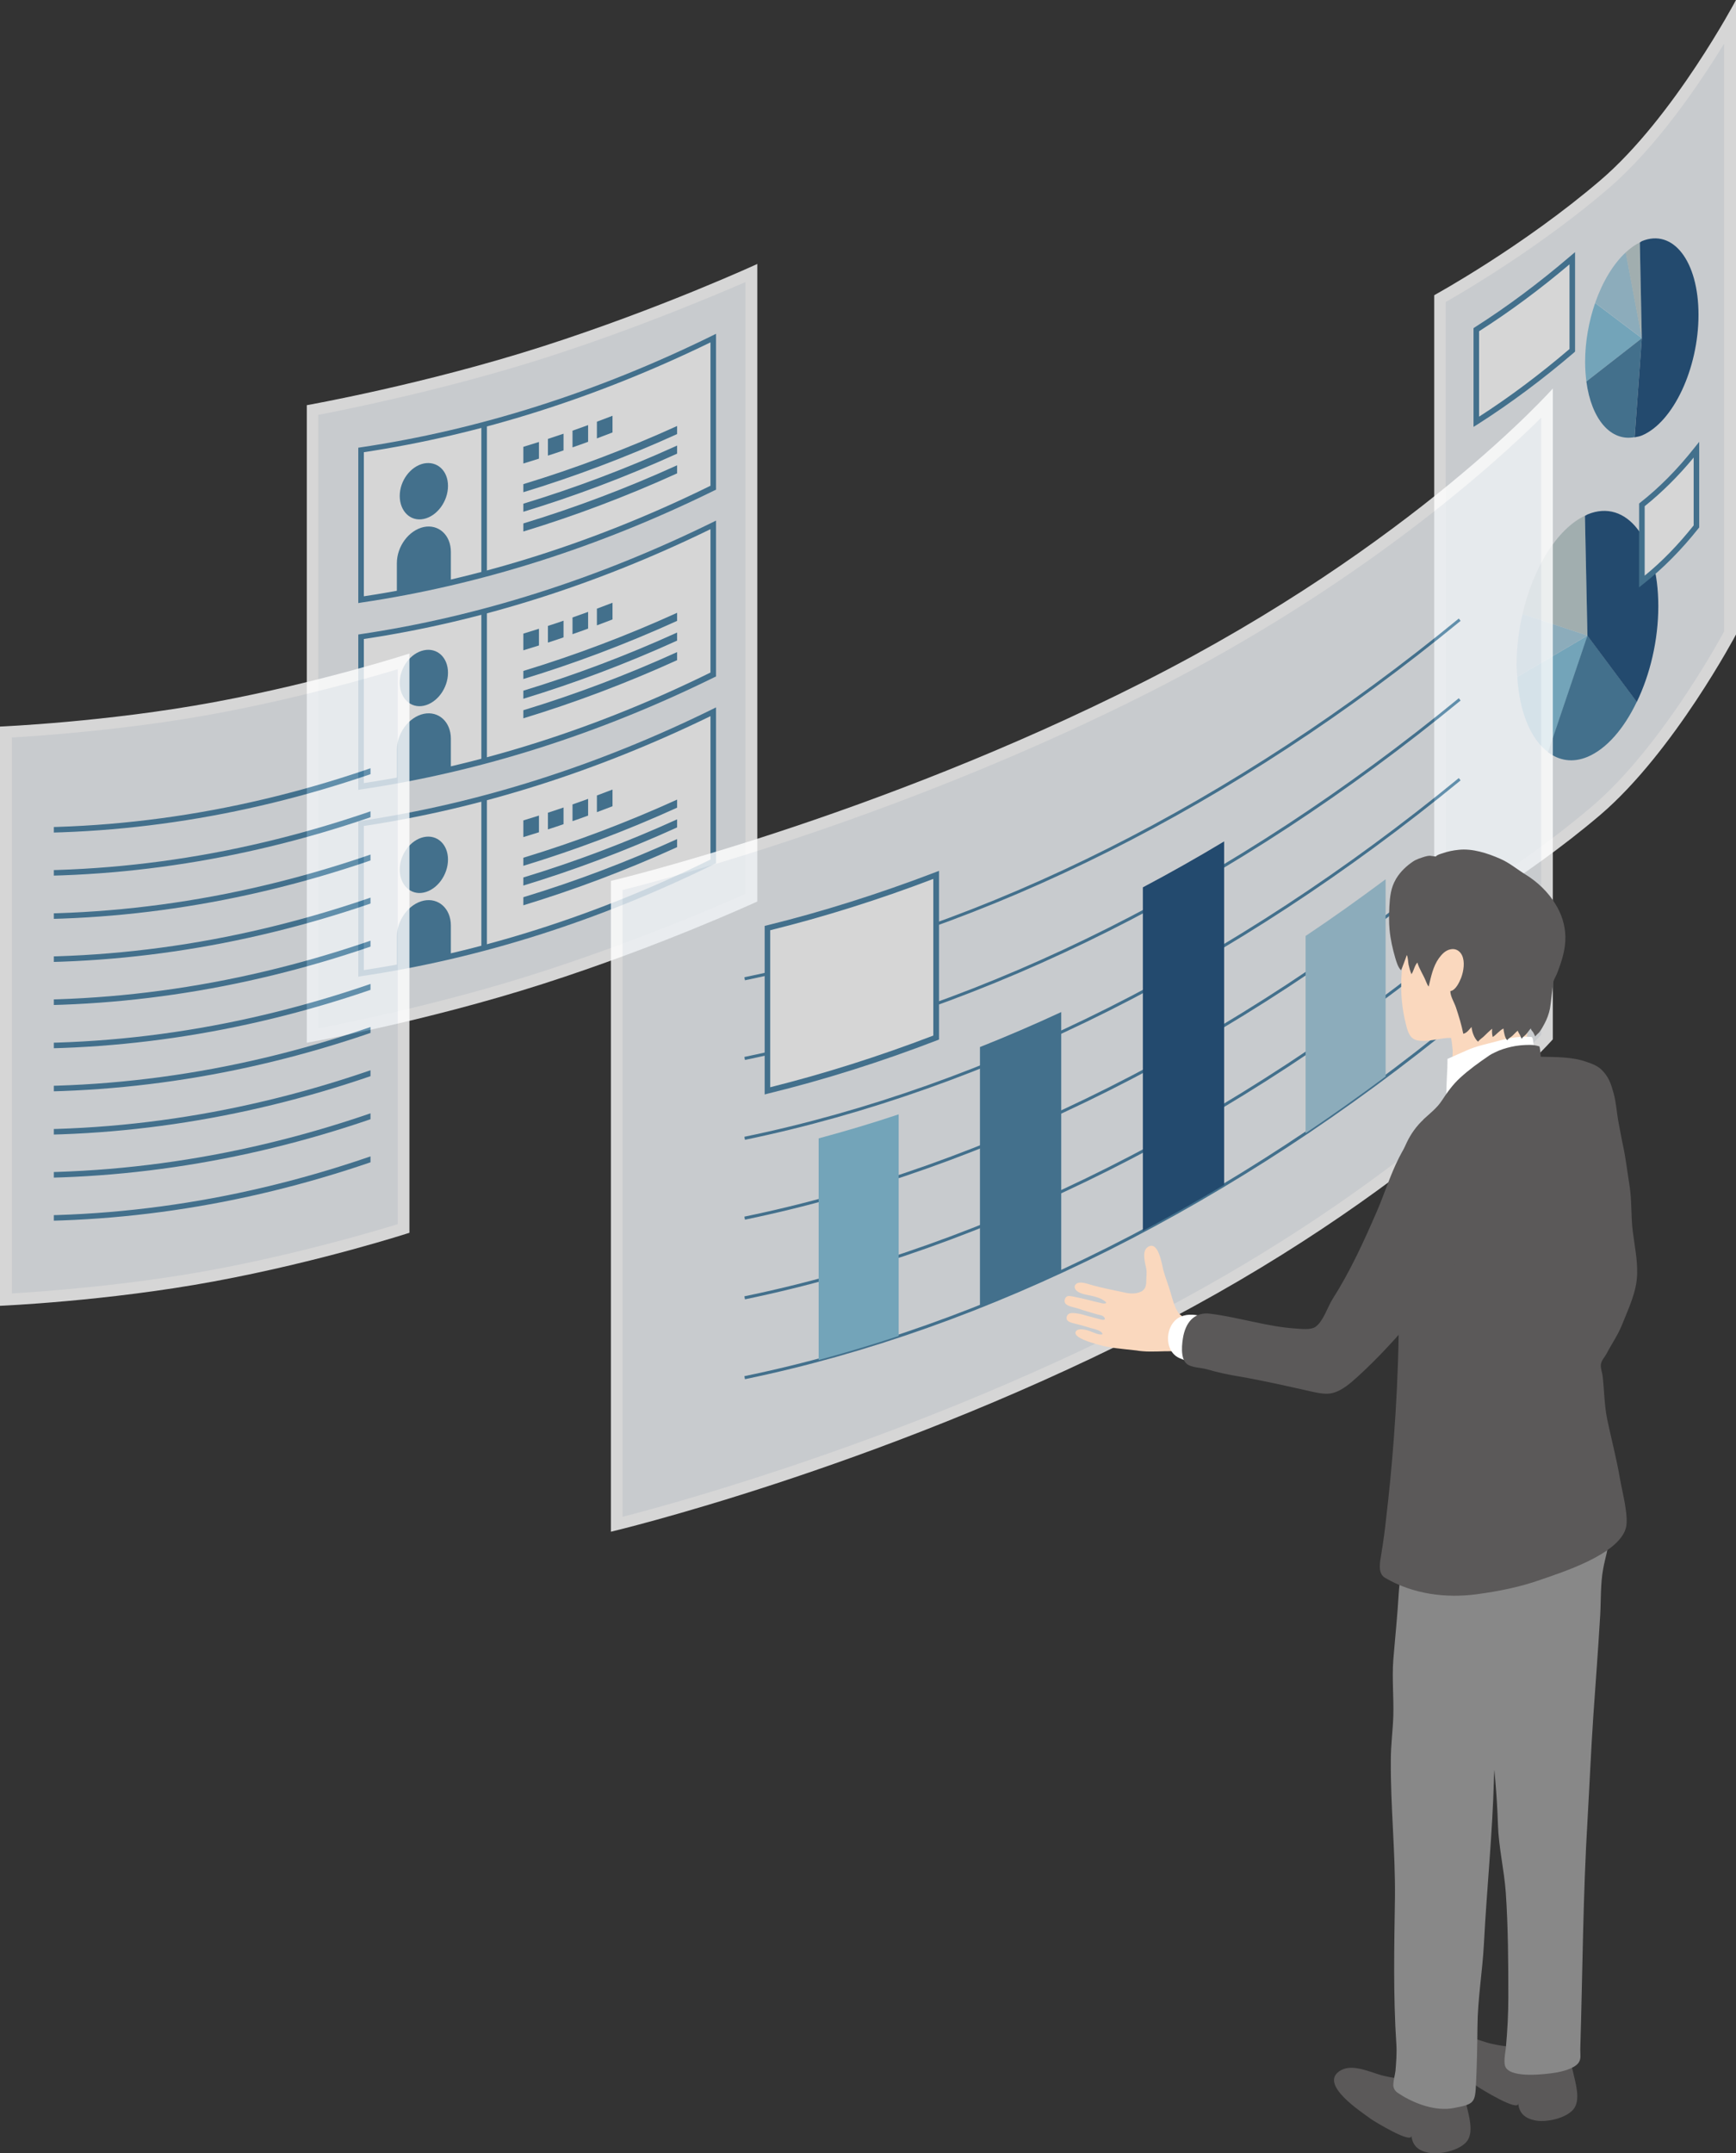 <?xml version="1.0" encoding="UTF-8"?>
<svg id="data" xmlns="http://www.w3.org/2000/svg" xmlns:xlink="http://www.w3.org/1999/xlink" viewBox="0 0 96.76 120">
  <rect x="0" y="0" width="96.76" height="120" fill="#333333" stroke="none"/>
  <defs>
    <style>
      .cls-1 {
        fill: #bdcdce;
      }

      .cls-2 {
        fill: #4780a3;
      }

      .cls-3 {
        fill: #fff;
      }

      .cls-4 {
        fill: #83c1db;
      }

      .cls-5 {
        fill: none;
      }

      .cls-6 {
        fill: #eef1f5;
      }

      .cls-7 {
        opacity: .8;
      }

      .cls-8 {
        clip-path: url(#clippath-1);
      }

      .cls-9 {
        fill: #5b5959;
      }

      .cls-10 {
        fill: #a2cadd;
      }

      .cls-11 {
        fill: #888;
      }

      .cls-12 {
        fill: #1f507d;
      }

      .cls-13 {
        fill: #fad8be;
      }
    </style>
    <clipPath id="clippath-1">
      <path class="cls-5" d="M3,70.33c5.85-.17,11.8-1.26,17.65-3.27,0-8.98,0-17.97,0-26.95-5.85,2.01-11.8,3.1-17.65,3.27v26.95Z"/>
    </clipPath>
  </defs>
  <g>
    <g class="cls-7">
      <g>
        <path class="cls-6" d="M80.26,16.64c.91-.51,5.28-3.05,9.16-6.36,3.12-2.67,5.84-7.01,7.01-9.04v34.03c-.39.71-3.66,6.65-7.44,9.87-3.49,2.98-7.39,5.33-8.73,6.1V16.64Z"/>
        <path class="cls-3" d="M96.1,2.43v32.76c-.52.96-3.7,6.61-7.32,9.71-3.11,2.66-6.56,4.81-8.2,5.78V16.83c1.2-.68,5.35-3.14,9.04-6.3,2.7-2.31,5.1-5.85,6.48-8.1M96.76,0s-3.46,6.54-7.55,10.04c-4.35,3.72-9.27,6.41-9.27,6.41v35.36s4.92-2.7,9.27-6.41c4.09-3.5,7.55-10.04,7.55-10.04V0h0Z"/>
      </g>
      <g>
        <path class="cls-4" d="M88.91,16.88c-.35,1.02-.56,2.15-.56,3.29,0,.39.03.75.07,1.09l3.09-2.41-2.61-1.97Z"/>
        <path class="cls-10" d="M90.62,14.06c-.7.65-1.3,1.64-1.71,2.82l2.61,1.97-.9-4.79Z"/>
        <path class="cls-1" d="M91.4,13.51c-.27.13-.53.32-.79.56l.9,4.79-.11-5.35Z"/>
        <path class="cls-2" d="M88.42,21.26c.28,2.11,1.36,3.36,2.69,3.1l.4-5.51-3.09,2.41Z"/>
        <path class="cls-12" d="M91.51,13.44s-.07.05-.11.07l.11,5.35-.4,5.51c.13-.03.26-.04.4-.1,1.75-.73,3.16-3.74,3.16-6.73s-1.42-4.82-3.16-4.1Z"/>
      </g>
      <g>
        <path class="cls-3" d="M87.63,19.52c-1.78,1.52-3.57,2.85-5.35,3.98,0-1.71,0-3.42,0-5.13,1.78-1.13,3.57-2.46,5.35-3.98,0,1.71,0,3.42,0,5.13Z"/>
        <path class="cls-2" d="M82.13,23.79v-5.5s.07-.05.07-.05c1.81-1.15,3.6-2.49,5.33-3.97l.26-.22v5.54l-.05.05c-1.74,1.49-3.55,2.84-5.37,4l-.24.15ZM82.44,18.46v4.76c1.71-1.1,3.4-2.37,5.04-3.77v-4.72c-1.64,1.39-3.33,2.64-5.04,3.73Z"/>
      </g>
      <g>
        <path class="cls-1" d="M88.34,28.74c-1.56.74-2.89,2.92-3.48,5.48l3.62,1.2-.14-6.68Z"/>
        <path class="cls-10" d="M84.86,34.22c-.21.92-.33,1.88-.33,2.84,0,.23.03.44.04.66l3.91-2.3-3.62-1.2Z"/>
        <path class="cls-4" d="M84.57,37.72c.12,2,.77,3.49,1.72,4.2l2.2-6.5-3.91,2.3Z"/>
        <path class="cls-2" d="M86.28,41.92c.63.47,1.38.6,2.2.26,1.07-.45,2.04-1.58,2.75-3.07l-2.75-3.69-2.2,6.5Z"/>
        <path class="cls-12" d="M92.43,33.78c0-3.73-1.77-6.02-3.95-5.11-.05.02-.09.06-.14.08l.14,6.68,2.75,3.69c.74-1.53,1.2-3.44,1.2-5.34Z"/>
      </g>
      <g>
        <path class="cls-3" d="M94.56,29.34c-1,1.26-2.04,2.29-3.04,3.07v-4.27c1-.78,2.04-1.81,3.04-3.07,0,1.42,0,2.85,0,4.27Z"/>
        <path class="cls-2" d="M91.36,32.73v-4.67l.06-.05c1.06-.83,2.07-1.85,3.01-3.04l.28-.35v4.77s-.03.04-.03.04c-.96,1.21-1.99,2.25-3.07,3.1l-.25.2ZM91.67,28.21v3.87c.96-.78,1.87-1.72,2.73-2.8v-3.78c-.86,1.04-1.78,1.95-2.73,2.71Z"/>
      </g>
    </g>
    <g class="cls-7">
      <g>
        <path class="cls-6" d="M17.42,22.85c1.3-.24,7.13-1.38,12.91-3.23,5.43-1.74,10.11-3.76,11.55-4.4v34.82c-1.01.46-5.95,2.64-11.75,4.5-5.59,1.79-11.21,2.9-12.71,3.19V22.85Z"/>
        <path class="cls-3" d="M41.55,15.71v34.1c-1.34.6-6.05,2.64-11.53,4.4-5.16,1.66-10.37,2.73-12.28,3.1V23.12c1.71-.33,7.21-1.44,12.68-3.19,4.96-1.59,9.3-3.42,11.13-4.21M42.21,14.71s-5.4,2.49-11.98,4.6c-6.58,2.11-13.13,3.27-13.13,3.27v35.53s6.55-1.16,13.13-3.27c6.58-2.11,11.98-4.6,11.98-4.6V14.71h0Z"/>
      </g>
      <g>
        <g>
          <g>
            <path class="cls-3" d="M39.76,27.18c-6.5,3.2-13.14,5.28-19.63,6.24v-8.34c6.5-.96,13.14-3.04,19.63-6.24,0,2.78,0,5.56,0,8.34Z"/>
            <path class="cls-2" d="M19.97,33.6v-8.65l.13-.02c6.59-.98,13.18-3.07,19.59-6.22l.22-.11v8.69l-.09.04c-6.44,3.17-13.06,5.27-19.68,6.25l-.18.03ZM20.28,25.21v8.02c6.5-.98,13-3.05,19.32-6.16v-7.99c-6.33,3.08-12.82,5.14-19.32,6.12Z"/>
          </g>
          <rect class="cls-2" x="26.83" y="23.66" width=".31" height="8.34"/>
          <g>
            <g>
              <g>
                <path class="cls-2" d="M29.17,25.36c.29-.09.58-.18.87-.27"/>
                <path class="cls-2" d="M30.04,25.56c-.29.09-.58.18-.87.27v-.93c.29-.09.58-.18.87-.27v.93Z"/>
              </g>
              <g>
                <path class="cls-2" d="M30.54,24.93c.29-.1.58-.19.87-.29"/>
                <path class="cls-2" d="M31.41,25.1c-.29.1-.58.2-.87.29v-.93c.29-.1.58-.19.87-.29v.93Z"/>
              </g>
              <g>
                <path class="cls-2" d="M31.91,24.47c.29-.1.58-.21.87-.31"/>
                <path class="cls-2" d="M32.78,24.62c-.29.11-.58.21-.87.31v-.93c.29-.1.58-.21.87-.31v.93Z"/>
              </g>
              <g>
                <path class="cls-2" d="M33.27,23.97c.29-.11.58-.22.87-.33"/>
                <path class="cls-2" d="M34.14,24.1c-.29.11-.58.22-.87.33v-.93c.29-.11.58-.22.87-.33v.93Z"/>
              </g>
            </g>
            <g>
              <g>
                <path class="cls-2" d="M29.17,27.2c2.86-.87,5.73-1.95,8.57-3.24"/>
                <path class="cls-2" d="M37.74,24.19c-2.84,1.29-5.71,2.37-8.57,3.24v-.45c2.86-.87,5.73-1.95,8.57-3.24,0,.15,0,.3,0,.45Z"/>
              </g>
              <g>
                <path class="cls-2" d="M29.17,28.3c2.86-.87,5.73-1.95,8.57-3.24"/>
                <path class="cls-2" d="M37.74,25.28c-2.84,1.29-5.71,2.37-8.57,3.24v-.45c2.86-.87,5.73-1.95,8.57-3.24,0,.15,0,.3,0,.45Z"/>
              </g>
              <g>
                <path class="cls-2" d="M29.17,29.4c2.86-.87,5.73-1.95,8.57-3.24"/>
                <path class="cls-2" d="M37.74,26.38c-2.84,1.29-5.71,2.37-8.57,3.24v-.45c2.86-.87,5.73-1.95,8.57-3.24,0,.15,0,.3,0,.45Z"/>
              </g>
            </g>
          </g>
          <g>
            <path class="cls-2" d="M24.97,27.08c0,.85-.6,1.68-1.35,1.84-.74.16-1.34-.43-1.34-1.28,0-.85.6-1.65,1.34-1.81.74-.15,1.35.39,1.35,1.25Z"/>
            <path class="cls-2" d="M22.12,33.09v-1.7c0-.95.67-1.84,1.5-2.02h0c.82-.17,1.51.44,1.51,1.39v1.7"/>
          </g>
        </g>
        <g>
          <g>
            <path class="cls-3" d="M39.76,37.59c-6.5,3.2-13.14,5.27-19.63,6.24v-8.34c6.5-.96,13.14-3.04,19.63-6.24,0,2.78,0,5.56,0,8.34Z"/>
            <path class="cls-2" d="M19.97,44.01v-8.65l.13-.02c6.58-.98,13.17-3.07,19.59-6.22l.22-.11v8.69l-.09.04c-6.44,3.17-13.06,5.27-19.68,6.25l-.18.03ZM20.28,35.62v8.02c6.5-.98,13-3.05,19.32-6.16v-7.99c-6.33,3.09-12.83,5.15-19.32,6.12Z"/>
          </g>
          <rect class="cls-2" x="26.83" y="34.07" width=".31" height="8.34"/>
          <g>
            <g>
              <g>
                <path class="cls-2" d="M29.17,35.77c.29-.09.58-.18.87-.27"/>
                <path class="cls-2" d="M30.04,35.97c-.29.09-.58.18-.87.27v-.93c.29-.09.58-.18.87-.27v.93Z"/>
              </g>
              <g>
                <path class="cls-2" d="M30.54,35.34c.29-.09.58-.19.87-.29"/>
                <path class="cls-2" d="M31.41,35.52c-.29.1-.58.2-.87.29v-.93c.29-.09.58-.19.87-.29v.93Z"/>
              </g>
              <g>
                <path class="cls-2" d="M31.91,34.88c.29-.1.58-.21.87-.31"/>
                <path class="cls-2" d="M32.78,35.03c-.29.11-.58.21-.87.31v-.93c.29-.1.58-.21.87-.31v.93Z"/>
              </g>
              <g>
                <path class="cls-2" d="M33.27,34.38c.29-.11.58-.22.87-.33"/>
                <path class="cls-2" d="M34.14,34.52c-.29.11-.58.22-.87.33v-.93c.29-.11.58-.22.87-.33v.93Z"/>
              </g>
            </g>
            <g>
              <g>
                <path class="cls-2" d="M29.17,37.62c2.86-.87,5.73-1.95,8.57-3.24"/>
                <path class="cls-2" d="M37.74,34.6c-2.84,1.29-5.71,2.37-8.57,3.24v-.45c2.86-.87,5.73-1.95,8.57-3.24,0,.15,0,.3,0,.45Z"/>
              </g>
              <g>
                <path class="cls-2" d="M29.17,38.71c2.86-.87,5.73-1.95,8.57-3.24"/>
                <path class="cls-2" d="M37.74,35.7c-2.84,1.29-5.71,2.37-8.57,3.24v-.45c2.86-.87,5.73-1.95,8.57-3.24,0,.15,0,.3,0,.45Z"/>
              </g>
              <g>
                <path class="cls-2" d="M29.17,39.81c2.86-.87,5.73-1.95,8.57-3.24"/>
                <path class="cls-2" d="M37.74,36.79c-2.84,1.29-5.71,2.37-8.57,3.24v-.45c2.86-.87,5.73-1.95,8.57-3.24,0,.15,0,.3,0,.45Z"/>
              </g>
            </g>
          </g>
          <g>
            <path class="cls-2" d="M24.97,37.49c0,.85-.6,1.68-1.35,1.84-.74.16-1.34-.43-1.34-1.28,0-.85.6-1.65,1.34-1.81.74-.16,1.35.39,1.35,1.25Z"/>
            <path class="cls-2" d="M22.12,43.5v-1.7c0-.95.67-1.84,1.5-2.02h0c.82-.17,1.51.44,1.51,1.39v1.7"/>
          </g>
        </g>
        <g>
          <g>
            <path class="cls-3" d="M39.76,48c-6.5,3.2-13.14,5.28-19.63,6.24v-8.34c6.5-.96,13.14-3.04,19.63-6.24,0,2.78,0,5.56,0,8.34Z"/>
            <path class="cls-2" d="M19.97,54.42v-8.65l.13-.02c6.59-.98,13.18-3.07,19.59-6.22l.22-.11v8.69l-.09.04c-6.44,3.17-13.06,5.27-19.68,6.25l-.18.03ZM20.28,46.04v8.02c6.5-.98,13-3.05,19.32-6.16v-7.99c-6.33,3.08-12.82,5.14-19.32,6.12Z"/>
          </g>
          <rect class="cls-2" x="26.83" y="44.48" width=".31" height="8.34"/>
          <g>
            <g>
              <g>
                <path class="cls-2" d="M29.17,46.19c.29-.09.58-.18.87-.27"/>
                <path class="cls-2" d="M30.04,46.38c-.29.09-.58.18-.87.27v-.93c.29-.09.58-.18.87-.27v.93Z"/>
              </g>
              <g>
                <path class="cls-2" d="M30.54,45.76c.29-.1.58-.19.87-.29"/>
                <path class="cls-2" d="M31.41,45.93c-.29.1-.58.2-.87.29v-.93c.29-.09.58-.19.87-.29v.93Z"/>
              </g>
              <g>
                <path class="cls-2" d="M31.91,45.29c.29-.1.58-.21.87-.31"/>
                <path class="cls-2" d="M32.78,45.45c-.29.11-.58.21-.87.31v-.93c.29-.1.58-.21.87-.31v.93Z"/>
              </g>
              <g>
                <path class="cls-2" d="M33.27,44.8c.29-.11.58-.22.87-.33"/>
                <path class="cls-2" d="M34.14,44.93c-.29.11-.58.22-.87.33v-.93c.29-.11.58-.22.87-.33v.93Z"/>
              </g>
            </g>
            <g>
              <g>
                <path class="cls-2" d="M29.17,48.03c2.86-.87,5.73-1.95,8.57-3.24"/>
                <path class="cls-2" d="M37.74,45.01c-2.84,1.29-5.71,2.37-8.57,3.24v-.45c2.86-.87,5.73-1.95,8.57-3.24,0,.15,0,.3,0,.45Z"/>
              </g>
              <g>
                <path class="cls-2" d="M29.17,49.13c2.86-.87,5.73-1.95,8.57-3.24"/>
                <path class="cls-2" d="M37.74,46.11c-2.84,1.29-5.71,2.37-8.57,3.24v-.45c2.86-.87,5.73-1.95,8.57-3.24,0,.15,0,.3,0,.45Z"/>
              </g>
              <g>
                <path class="cls-2" d="M29.17,50.22c2.86-.87,5.73-1.95,8.57-3.24"/>
                <path class="cls-2" d="M37.74,47.21c-2.84,1.29-5.71,2.37-8.57,3.24v-.45c2.86-.87,5.73-1.95,8.57-3.24,0,.15,0,.3,0,.45Z"/>
              </g>
            </g>
          </g>
          <g>
            <path class="cls-2" d="M24.97,47.9c0,.85-.6,1.68-1.35,1.84-.74.16-1.34-.43-1.34-1.28,0-.85.6-1.65,1.34-1.81.74-.16,1.35.4,1.35,1.25Z"/>
            <path class="cls-2" d="M22.12,53.91v-1.7c0-.95.67-1.84,1.5-2.02h0c.82-.17,1.51.44,1.51,1.39v1.7"/>
          </g>
        </g>
      </g>
    </g>
    <g class="cls-7">
      <g>
        <path class="cls-6" d="M.33,40.8c1.31-.07,6.51-.39,11.67-1.35,4.93-.91,9.18-2.18,10.5-2.59v31.6c-1.03.32-5.44,1.67-10.62,2.63-5.08.94-10.2,1.27-11.55,1.34v-31.63Z"/>
        <path class="cls-3" d="M22.17,37.3v30.92c-1.34.41-5.51,1.65-10.35,2.55-4.7.87-9.44,1.21-11.16,1.31v-30.98c1.69-.1,6.56-.44,11.4-1.34,4.5-.84,8.44-1.96,10.12-2.47M22.82,36.42s-4.91,1.6-10.89,2.71c-5.98,1.11-11.93,1.36-11.93,1.36v32.28s5.95-.25,11.93-1.36c5.98-1.11,10.89-2.71,10.89-2.71v-32.28h0Z"/>
      </g>
      <g class="cls-8">
        <g>
          <path class="cls-2" d="M1.39,46.42c-.36,0-.72,0-1.08-.01v-.31c7.7.15,15.43-1.29,22.98-4.26l.11.29c-7.23,2.85-14.63,4.29-22.01,4.29Z"/>
          <path class="cls-2" d="M1.39,48.82c-.36,0-.72,0-1.08-.01v-.31c7.7.15,15.43-1.29,22.98-4.26l.11.29c-7.23,2.85-14.64,4.29-22.01,4.29Z"/>
          <path class="cls-2" d="M1.39,51.23c-.36,0-.72,0-1.08-.01v-.31c7.7.15,15.43-1.29,22.98-4.26l.11.29c-7.24,2.85-14.64,4.29-22.02,4.29Z"/>
          <path class="cls-2" d="M1.39,53.63c-.36,0-.72,0-1.08-.01v-.31c7.7.15,15.43-1.29,22.98-4.26l.11.29c-7.23,2.85-14.64,4.29-22.01,4.29Z"/>
          <path class="cls-2" d="M1.39,56.03c-.36,0-.72,0-1.08-.01v-.31c7.7.14,15.43-1.29,22.98-4.26l.11.29c-7.23,2.85-14.63,4.29-22.01,4.29Z"/>
          <path class="cls-2" d="M1.39,58.44c-.36,0-.72,0-1.08-.01v-.31c7.7.15,15.43-1.29,22.98-4.26l.11.29c-7.23,2.85-14.64,4.29-22.01,4.29Z"/>
          <path class="cls-2" d="M1.4,60.84c-.36,0-.72,0-1.09-.01v-.31c7.7.15,15.43-1.29,22.98-4.26l.11.29c-7.23,2.85-14.63,4.29-22.01,4.29Z"/>
          <path class="cls-2" d="M1.39,63.25c-.36,0-.72,0-1.08-.01v-.31c7.7.15,15.43-1.29,22.98-4.26l.11.29c-7.23,2.85-14.64,4.29-22.01,4.29Z"/>
          <path class="cls-2" d="M1.39,65.65c-.36,0-.72,0-1.08-.01v-.31c7.7.14,15.43-1.29,22.98-4.26l.11.29c-7.23,2.85-14.64,4.29-22.01,4.29Z"/>
          <path class="cls-2" d="M1.39,68.05c-.36,0-.72,0-1.08-.01v-.31c7.7.15,15.43-1.29,22.98-4.26l.11.29c-7.23,2.85-14.64,4.29-22.01,4.29Z"/>
        </g>
      </g>
    </g>
    <g class="cls-7">
      <g>
        <path class="cls-6" d="M34.37,49.34c2-.5,15.62-4.02,29.51-11.05,12.72-6.44,20.29-13.71,22.34-15.82v35.32c-.87.94-8.58,9.07-22.63,16.19-13.52,6.84-26.77,10.35-29.22,10.96v-35.6Z"/>
        <path class="cls-3" d="M85.9,23.26v34.41c-1.19,1.27-8.83,9.13-22.45,16.03-12.87,6.51-25.5,9.99-28.75,10.83v-34.93c2.7-.68,15.89-4.21,29.34-11.01,11.79-5.97,19.18-12.66,21.87-15.32M86.55,21.65s-7.7,8.7-22.81,16.35c-15.11,7.65-29.69,11.09-29.69,11.09v36.27s14.58-3.44,29.69-11.09c15.11-7.65,22.81-16.35,22.81-16.35V21.65h0Z"/>
      </g>
      <g>
        <g>
          <path class="cls-2" d="M41.52,76.85l-.03-.16c13.52-2.79,27.28-9.71,39.82-19.99l.1.13c-12.55,10.3-26.35,17.23-39.89,20.03Z"/>
          <path class="cls-2" d="M41.52,72.4l-.03-.16c13.52-2.79,27.28-9.71,39.82-19.99l.1.13c-12.56,10.3-26.35,17.23-39.89,20.03Z"/>
          <path class="cls-2" d="M41.52,67.96l-.03-.16c13.52-2.79,27.28-9.71,39.82-19.99l.1.13c-12.56,10.3-26.35,17.23-39.89,20.03Z"/>
          <path class="cls-2" d="M41.52,63.51l-.03-.16c13.52-2.79,27.28-9.71,39.82-19.99l.1.13c-12.56,10.3-26.35,17.23-39.89,20.03Z"/>
          <path class="cls-2" d="M41.52,59.06l-.03-.16c13.52-2.79,27.28-9.71,39.82-19.99l.1.13c-12.55,10.3-26.35,17.23-39.89,20.03Z"/>
          <path class="cls-2" d="M41.52,54.62l-.03-.16c13.52-2.79,27.28-9.71,39.82-19.99l.1.13c-12.55,10.3-26.35,17.23-39.89,20.03Z"/>
        </g>
        <g>
          <path class="cls-4" d="M50.09,74.45c-1.5.5-2.98.94-4.46,1.34v-12.35c1.48-.4,2.97-.84,4.46-1.34v12.35Z"/>
          <path class="cls-2" d="M59.15,70.85c-1.51.7-3.02,1.35-4.53,1.95v-14.45c1.51-.6,3.02-1.25,4.53-1.95v14.45Z"/>
          <g>
            <path class="cls-3" d="M52.18,57.83c-3.17,1.21-6.31,2.2-9.4,2.97,0-3.02,0-6.04,0-9.07,3.1-.76,6.24-1.75,9.4-2.97v9.07Z"/>
            <path class="cls-2" d="M42.62,60.99v-9.39l.12-.03c3.09-.76,6.25-1.76,9.39-2.96l.21-.08v9.4l-.1.04c-3.14,1.21-6.31,2.21-9.42,2.97l-.19.05ZM42.93,51.85v8.74c3-.75,6.06-1.72,9.09-2.88v-8.73c-3.04,1.16-6.1,2.12-9.09,2.86Z"/>
          </g>
          <path class="cls-12" d="M68.23,66.03c-1.51.9-3.02,1.75-4.53,2.56v-19.14c1.51-.8,3.02-1.65,4.53-2.56v19.14Z"/>
          <path class="cls-10" d="M77.23,59.99c-1.48,1.1-2.97,2.16-4.46,3.16v-10.99c1.5-1,2.98-2.06,4.46-3.16v10.99Z"/>
        </g>
      </g>
    </g>
  </g>
  <g>
    <path class="cls-9" d="M87.2,113.74c.18.58.35,1.14.48,1.74.12.56.46,1.57,0,2.09-.43.49-1.53.73-2.15.59-.55-.12-.86-.41-.91-.95.05.52-2.16-.85-2.24-.91-.49-.37-3.03-1.98-1.69-2.73.71-.39,1.71.16,2.42.32.83.19,1.7.28,2.51-.07"/>
    <path class="cls-11" d="M89.65,85.7c.02.58-.19,1.14-.29,1.71-.16.86-.12,1.74-.17,2.61-.11,1.86-.25,3.71-.38,5.57-.13,1.91-.21,3.82-.32,5.73-.26,4.3-.28,8.6-.41,12.9,0,.3.06.51-.1.74-.23.32-.96.5-1.31.55-.58.09-2.34.3-2.73-.27-.18-.27-.02-.89,0-1.19.08-.91.13-1.81.13-2.73,0-1.94-.01-3.9-.14-5.83-.09-1.29-.4-2.53-.44-3.83-.05-1.61-.2-3.19-.39-4.79-.26-2.12-.31-4.22-.45-6.34-.09-1.32-.09-2.84-.41-4.12,0,.07.04.14.09.19"/>
    <path class="cls-9" d="M81.25,115.54c.18.58.35,1.14.48,1.74.12.56.46,1.57,0,2.09-.43.49-1.53.73-2.15.59-.55-.12-.86-.41-.91-.95.05.52-2.16-.85-2.24-.91-.49-.37-3.03-1.98-1.69-2.73.71-.39,1.71.16,2.42.32.83.19,1.7.28,2.51-.07"/>
    <path class="cls-11" d="M85.26,86.34c-.43,2.3-.65,4.64-1.09,6.94-.36,1.92-.85,3.85-.9,5.81-.08,3.09-.4,6.15-.56,9.23-.08,1.54-.35,3.08-.36,4.63-.01,1.05-.03,2.11-.08,3.16-.05,1.09-.1,1.15-1.26,1.37-.98.19-2.16-.24-2.98-.77-.21-.13-.3-.2-.36-.41-.05-.19.09-.7.11-.89.04-.49.08-.98.05-1.47-.18-2.71-.12-5.44-.08-8.16.03-2.57-.25-5.12-.23-7.69,0-.82.11-1.64.14-2.46.03-1.04-.08-2.1,0-3.14.1-1.23.23-2.45.3-3.68.04-.68.2-1.41.15-2.09.07.03.13.07.18.12"/>
    <path class="cls-13" d="M80.73,61.27c.1-.6.11-1.21.17-1.81.03-.3.07-.61.07-.92,0-.05-.07-.7-.1-.7-.61-.01-1.26.25-1.86.14-.45-.08-.56-.53-.66-.95-.42-1.67-.28-3.36.16-5.01.34-1.29,1.08-2.01,2.22-2.65,1.45-.82,3.37-.88,4.58.36,1.07,1.1,1.39,2.74,1.11,4.21-.12.63-.41,1.17-.71,1.73-.26.47-.53.93-.56,1.48-.03.62-.09,1.23-.09,1.85,0,.58.04,1.15.04,1.73"/>
    <path class="cls-3" d="M80.61,61.06c.01-.38.02-.76.04-1.14.02-.3.03-.61.03-.91.35-.15.71-.32,1.06-.47.57-.26,1.23-.38,1.84-.55.54-.15,1.08-.24,1.65-.21.04,0,.12,0,.15.02.07.05.08.28.09.34.02.18.03.35.04.53,0,.16.05.33.02.49-.02.12-.04.24-.04.36s.02.29-.04.41l-.44.34c-1.05.18-1.99.7-3.02.96-.39.1-.84.16-1.22.31-.08.03-.12.02-.15.09-.07-.14-.01-.39,0-.55Z"/>
    <path class="cls-9" d="M79.34,62.38c.36-.33.76-.64,1.02-1.04.31-.47.61-.9,1.04-1.29.48-.44,1.01-.82,1.55-1.19.12-.09.26-.16.39-.22.28-.14.58-.23.88-.3.34-.08.7-.11,1.05-.11.19,0,.35.03.52.08.05.01.08.52.09.58.84.02,1.76,0,2.56.29.29.1.57.2.8.41.19.18.34.38.45.61s.18.48.25.73c.15.55.17,1.1.28,1.66.09.44.16.89.26,1.33.15.72.23,1.45.35,2.18.13.85.07,1.71.18,2.55.1.79.26,1.53.24,2.34-.02.99-.48,1.93-.84,2.83-.23.58-.58,1.07-.86,1.61-.1.19-.29.38-.32.6s.08.47.1.69c.09.8.09,1.58.25,2.37.23,1.1.52,2.19.71,3.3.11.67.51,2.12.33,2.77-.41,1.47-3.55,2.46-4.76,2.88-1.13.4-2.33.64-3.52.8-1.74.24-3.59,0-5.14-.91-.44-.26-.27-.92-.21-1.33.11-.66.2-1.32.27-1.99.17-1.44.31-2.89.42-4.34.3-3.97.39-7.96.16-11.93-.12-2.05-.1-4.46,1.5-5.95Z"/>
    <path class="cls-13" d="M61.2,73.26c-.38-.11-.77-.22-1.15-.35-.19-.06-.52-.1-.66-.26-.1-.11-.05-.35.1-.41.11-.05.38.03.5.05.42.08.82.2,1.23.29.12.02.3.1.42.04.09-.05-.26-.23-.27-.24-.19-.08-.39-.14-.59-.18-.25-.05-.65-.11-.82-.32-.15-.19-.01-.38.2-.4.25-.03.51.09.75.15.51.14,1.02.24,1.54.35.39.09.76.18,1.15,0,.24-.11.29-.35.29-.59,0-.22.04-.46,0-.68-.06-.32-.27-.99.09-1.22.59-.38.78.98.86,1.29.12.43.29.85.41,1.27.1.34.21.78.41,1.08.21.31.81.51,1.18.57l-.03,1.74c-.21-.04-.41,0-.62-.04-.28-.04-.55-.09-.84-.1-.56-.01-1.12.05-1.68,0-.11-.01-.22-.02-.32-.04-.77-.09-1.52-.13-2.26-.36-.17-.05-1.35-.37-1.12-.71.13-.2.59-.08.75-.02.15.05.58.27.73.18-.03-.21-.49-.29-.65-.34-.23-.07-.46-.14-.7-.2-.15-.04-.51-.1-.61-.23-.09-.11-.03-.29.08-.36.13-.08.35-.04.5-.02.22.03.43.11.64.16.22.06.45.12.68.18.16.04.28-.02.12-.17-.07-.07-.2-.08-.3-.11Z"/>
    <path class="cls-3" d="M65.67,73.45c.37-.23.85-.23,1.34-.09,1.32.38,1.08,1.93.96,3.01-.74-.17-1.51-.38-2.22-.68-.63-.27-.77-1.05-.55-1.64.11-.28.27-.47.47-.6Z"/>
    <path class="cls-9" d="M78.74,63.37c-.32.25-.57.79-.76,1.14-.5.98-.82,2.05-1.26,3.05-.72,1.66-1.48,3.32-2.45,4.84-.27.43-.53,1.27-.96,1.55-.26.17-.75.11-1.05.09-1.62-.1-3.2-.63-4.81-.83-.81-.1-1.31.39-1.49,1.22-.08.41-.19,1.25.18,1.57.25.22.84.22,1.14.31.57.17,1.15.29,1.74.39,1.39.24,2.75.55,4.13.86.37.08.78.16,1.13.07.57-.15,1.06-.61,1.48-.99,2.06-1.9,3.83-4.13,5.5-6.37"/>
    <path class="cls-9" d="M77.83,48.95c.22-.37.57-.7.93-.94.19-.13.44-.2.65-.27.1-.03.2-.05.3-.05.04,0,.31.05.32.04.08-.1.26-.14.38-.18.28-.1.58-.16.88-.19.77-.09,1.63.19,2.33.5.51.22.93.58,1.4.87.67.41,1.27.98,1.68,1.66.34.55.53,1.14.55,1.79.02.71-.2,1.38-.45,2.03-.05.14-.13.26-.18.39-.07.15-.07.36-.09.52-.05.36-.08.73-.14,1.09-.05.27-.17.59-.3.83-.09.17-.18.34-.3.49-.07.08-.16.14-.22.23-.04-.07-.07-.16-.12-.24-.05-.07-.12-.12-.12-.21-.11.1-.18.24-.28.34-.08.08-.18.15-.24.24-.03-.05-.05-.13-.08-.19-.04-.09-.11-.16-.13-.26-.11.07-.2.19-.3.28s-.22.14-.29.25c-.13-.11-.2-.49-.21-.65-.21.09-.39.34-.6.47-.04-.15-.05-.31-.03-.46-.17.13-.33.3-.49.45-.1.08-.23.18-.3.27-.21-.18-.34-.56-.36-.82-.13.14-.26.34-.46.38-.1-.5-.25-.99-.41-1.47-.09-.27-.32-.63-.31-.91.29-.03.51-.51.6-.74.14-.37.22-.89.05-1.25-.12-.25-.35-.39-.62-.34-.3.05-.5.27-.67.5-.33.46-.44,1.04-.57,1.58-.07-.08-.11-.2-.16-.31-.14-.35-.36-.66-.47-1.03-.17.19-.19.45-.33.65-.07-.17-.12-.35-.16-.53-.03-.15-.03-.41-.1-.54,0,.03-.31.86-.32.85-.17-.16-.26-.48-.32-.68-.15-.51-.27-1.05-.32-1.58-.04-.43-.03-.86-.01-1.29.03-.55.08-1.04.36-1.52,0-.02.02-.03.03-.05Z"/>
  </g>
</svg>